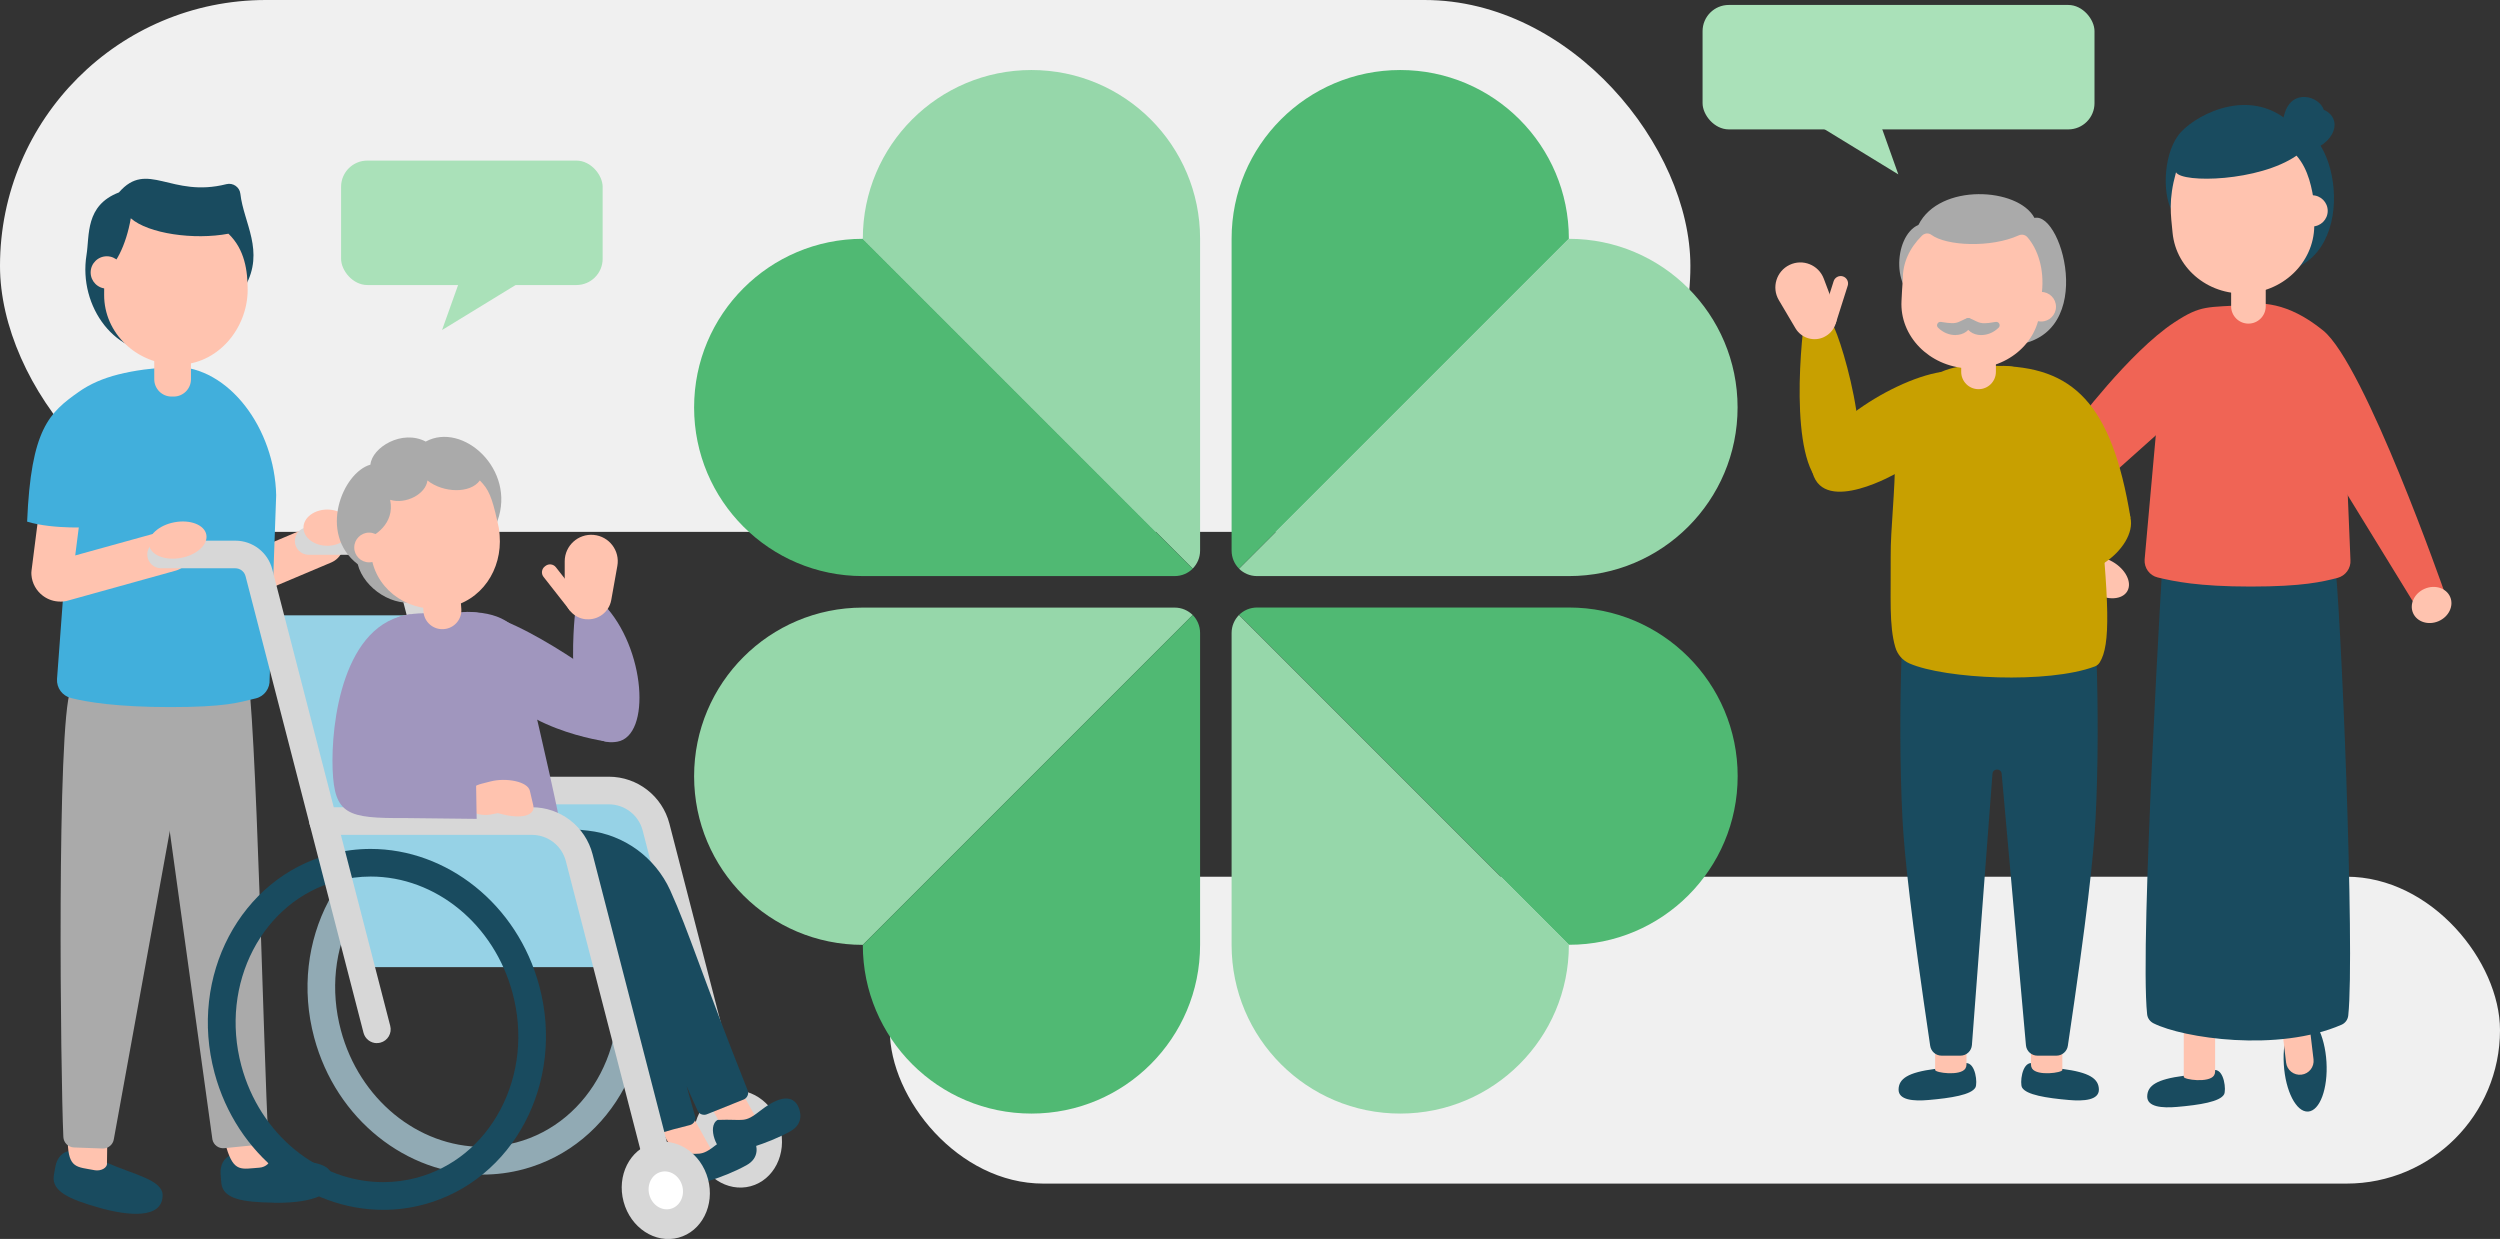 <?xml version="1.0" encoding="UTF-8"?>
<svg id="_レイヤー_2" data-name="レイヤー 2" xmlns="http://www.w3.org/2000/svg" viewBox="0 0 307.77 152.52">
  <rect x="0" y="0" width="307.77" height="152.52" fill="#333333" stroke="none"/>
  <defs>
    <style>
      .cls-1 {
        fill: #ffc3af;
      }

      .cls-2 {
        fill: #96d7aa;
      }

      .cls-3 {
        fill: #a096be;
      }

      .cls-4 {
        fill: #aaa;
      }

      .cls-5 {
        fill: #c8a000;
      }

      .cls-6 {
        fill: #f06455;
      }

      .cls-7 {
        fill: #41afdc;
      }

      .cls-8 {
        fill: #d7d7d7;
      }

      .cls-9 {
        fill: #fff;
      }

      .cls-10 {
        fill: #f0f0f0;
      }

      .cls-11 {
        fill: #194b5f;
      }

      .cls-12 {
        fill: #91aab4;
      }

      .cls-13 {
        fill: #50b973;
      }

      .cls-14 {
        fill: #96d2e6;
      }

      .cls-15 {
        fill: #aae1b9;
      }
    </style>
  </defs>
  <g id="_イラスト" data-name="イラスト">
    <g>
      <g>
        <rect class="cls-15" x="209.6" y=".61" width="48.25" height="15.32" rx="3.23" ry="3.23"/>
        <polyline class="cls-15" points="231.43 15.1 233.7 21.47 223.29 15.1"/>
      </g>
      <rect class="cls-10" x="109.54" y="107.93" width="198.23" height="37.78" rx="18.89" ry="18.89" transform="translate(417.31 253.64) rotate(-180)"/>
      <rect class="cls-10" x="0" y="0" width="208.1" height="65.48" rx="32.74" ry="32.74" transform="translate(208.1 65.48) rotate(-180)"/>
      <g>
        <g>
          <path class="cls-2" d="M193.15,29.4c11.47,0,20.76,9.29,20.76,20.76h0c0,11.47-9.29,20.76-20.76,20.76h-.01,0s-38.4,0-38.4,0c-.86,0-1.64-.35-2.21-.91l40.61-40.61h.01Z"/>
          <path class="cls-13" d="M172.38,8.62h0c11.47,0,20.76,9.29,20.76,20.76h0s0,.01,0,.01l-40.61,40.61c-.56-.56-.91-1.35-.91-2.21V29.38c0-11.47,9.29-20.76,20.76-20.76Z"/>
        </g>
        <g>
          <path class="cls-2" d="M193.14,116.33c0,11.47-9.29,20.76-20.76,20.76h0c-11.47,0-20.76-9.29-20.76-20.76h0s0-.01,0-.01v-38.4c0-.86.35-1.64.91-2.21l40.61,40.61h0Z"/>
          <path class="cls-13" d="M213.92,95.55h0c0,11.47-9.29,20.76-20.76,20.76h-.01s-40.61-40.61-40.61-40.61c.56-.56,1.35-.91,2.21-.91h38.41c11.47,0,20.76,9.29,20.76,20.76Z"/>
        </g>
        <g>
          <path class="cls-2" d="M106.21,116.32c-11.47,0-20.76-9.29-20.76-20.76h0c0-11.47,9.29-20.76,20.76-20.76h.01,0s38.4,0,38.4,0c.86,0,1.64.35,2.21.91l-40.61,40.61h-.01Z"/>
          <path class="cls-13" d="M126.98,137.09h0c-11.47,0-20.76-9.29-20.76-20.76h0s0-.01,0-.01l40.61-40.61c.56.56.91,1.35.91,2.21v38.41c0,11.47-9.29,20.76-20.76,20.76Z"/>
        </g>
        <g>
          <path class="cls-2" d="M106.22,29.38c0-11.47,9.29-20.76,20.76-20.76h0c11.47,0,20.76,9.29,20.76,20.76h0s0,.01,0,.01v38.4c0,.86-.35,1.64-.91,2.21l-40.61-40.61h0Z"/>
          <path class="cls-13" d="M85.45,50.16h0c0-11.47,9.29-20.76,20.76-20.76h.01s40.61,40.61,40.61,40.61c-.56.56-1.35.91-2.21.91h-38.41c-11.47,0-20.76-9.29-20.76-20.76Z"/>
        </g>
      </g>
      <g>
        <ellipse class="cls-11" cx="283.78" cy="130.88" rx="2.63" ry="5.97" transform="translate(-7.4 17.42) rotate(-3.47)"/>
        <path class="cls-1" d="M281.31,126.86h3.39v3.76c0,.94-.76,1.7-1.7,1.7h0c-.94,0-1.7-.76-1.7-1.7v-3.76h0Z" transform="translate(-13.35 34.42) rotate(-6.8)"/>
        <path class="cls-11" d="M272.65,131.72c-2.54,1.4-1.53.43-3.81.72-3.34.43-4.47,1.2-4.5,2.53-.02,1.32,1.84,1.46,3.68,1.3,2.79-.24,5.28-.64,5.78-1.54.28-.5.04-3.01-1.14-3.01Z"/>
        <path class="cls-1" d="M272.56,132.4c-.62.95-3.72.52-3.72.17v-6.94h3.86s0,6.29,0,6.29c0,.17-.05.34-.14.48Z"/>
        <path class="cls-11" d="M287.35,68.26c.84,5.72,2.58,48.96,1.74,56.75-.05.5-.36.94-.82,1.14-7.85,3.42-19.52,1.65-23.15-.17-.44-.22-.74-.63-.79-1.11-.95-8.76,2-57.5,2-57.5"/>
        <path class="cls-6" d="M276.69,37.53h0c-6.42,0-10.91,6.08-11.09,13.78l-1.58,17.57c-.07,1.03.6,1.97,1.61,2.21,2,.48,5.01,1.12,11.44,1.12s8.83-.59,10.68-1.06c1-.26,1.68-1.18,1.61-2.21l-.73-17.63c-.18-7.7-5.52-13.78-11.94-13.78Z"/>
        <path class="cls-11" d="M276.7,29.37c-4.27-.59-8.65.85-9.32-3.42-1.25-2.23-1.02-7.4,1.13-9.71,2.15-2.31,8.89-5.77,13.88-.7,6.12.51,8.17,18.47-3.4,18.04"/>
        <circle class="cls-1" cx="284.64" cy="25.96" r="1.92"/>
        <path class="cls-6" d="M275.81,37.53c2.42-.4,5.8-.4,10.19,3.16,5.15,4.19,14.93,32.19,14.93,32.19l-3.63,1.58-11.67-19.01"/>
        <path class="cls-6" d="M276.69,37.53c-5.06.34-5.68-.03-9.03,2.17-5.55,3.66-12.34,12.79-12.34,12.79l5.15,5.51,6.57-5.87"/>
        <path class="cls-1" d="M267.89,21.22c.79,1.34,10.2,1.14,14.83-2.06,1.5,1.71,1.92,4.1,2.19,5.97.13,1.03-.11,1.06-.04,1.87.43,4.56-3.11,8.63-7.92,9.09-4.81.46-9.05-2.87-9.49-7.44-.21-2.21-.53-3.99.42-7.43Z"/>
        <path class="cls-1" d="M274.66,34.42h4.27v3.29c0,1.18-.96,2.13-2.13,2.13h0c-1.18,0-2.13-.96-2.13-2.13v-3.29h0Z"/>
        <path class="cls-11" d="M286.07,13.51c-.53-1.66-3.93-2.71-4.84.54s-1.33,4.67,1.94,4.59c3.78-.08,5.7-3.87,2.9-5.13Z"/>
        <ellipse class="cls-1" cx="299.35" cy="74.46" rx="2.49" ry="2.17" transform="translate(-4.8 125.93) rotate(-23.57)"/>
      </g>
      <g>
        <path class="cls-11" d="M242.04,130.87c-2.54,1.4-1.53.43-3.81.72-3.34.43-4.47,1.2-4.5,2.53-.02,1.32,1.84,1.46,3.68,1.3,2.79-.24,5.28-.64,5.78-1.54.28-.5.04-3.01-1.14-3.01Z"/>
        <path class="cls-1" d="M241.95,131.55c-.62.95-3.72.52-3.72.17v-6.94h3.86s0,6.29,0,6.29c0,.17-.05.34-.14.48Z"/>
        <path class="cls-11" d="M250.08,130.87c2.54,1.4,1.53.43,3.81.72,3.34.43,4.47,1.2,4.5,2.53.02,1.32-1.84,1.46-3.68,1.3-2.79-.24-5.28-.64-5.78-1.54-.28-.5-.04-3.01,1.14-3.01Z"/>
        <path class="cls-1" d="M250.17,131.55c.62.95,3.72.52,3.72.17v-6.94s-3.86,0-3.86,0v6.29c0,.17.05.34.14.48Z"/>
        <path class="cls-11" d="M257.13,69.16c.75,2.08,1.53,18.49.85,31.64-.24,4.64-1.05,12.02-3.41,27.94-.1.69-.7,1.22-1.4,1.22h-2.35c-.73,0-1.35-.56-1.41-1.29l-2.99-33.42c-.07-.69-1.07-.68-1.13,0l-2.53,33.4c-.06.74-.67,1.31-1.41,1.31h-2.33c-.7,0-1.3-.52-1.4-1.22-2.36-15.93-3.17-23.31-3.41-27.94-.68-13.15.09-29.56.85-31.64"/>
        <ellipse class="cls-1" cx="258.97" cy="71.09" rx="2.23" ry="3.37" transform="translate(67.92 259.82) rotate(-60)"/>
        <path class="cls-5" d="M246.57,45.05h-4.01c-6.05,0-9.25,5.48-9.25,10.61,0,5.14-.58,9.37-.55,12.91.04,4.92-.22,8.44.57,11.11.26.89.89,1.63,1.75,2,4.4,1.91,17.07,2.52,22.8.37.25-.09.45-.26.6-.48,1.38-2.16,1.19-7.3-.22-21.24-.72-7.13-5.62-15.29-11.67-15.29Z"/>
        <path class="cls-4" d="M246.84,42.53c11.65,0,7.17-16.53,3.62-15.7-1.99-3.76-11.69-4.33-14.28.85-3.2,1.42-3.34,8.92.7,9.32"/>
        <circle class="cls-1" cx="251.29" cy="37.76" r="1.82"/>
        <path class="cls-5" d="M245.7,45.05c9.51,0,14.28,4.61,16.58,18.68l-7.12-.46"/>
        <path class="cls-1" d="M234.26,34.39c-.05-1.92.76-3.81,2.35-5.38.31-.3.79-.37,1.14-.11,1.89,1.4,7.37,1.62,10.76.08.37-.17.8-.09,1.07.21,1.31,1.5,2.1,3.97,1.8,6.75-.02.98-.18,1.26-.22,2.03-.23,4.33-4.24,7.64-8.96,7.38-4.71-.25-8.34-3.97-8.11-8.3.04-.77.08-1.68.16-2.66Z"/>
        <path class="cls-1" d="M243.57,43.16h0c1.18,0,2.13.96,2.13,2.13v2.61h-4.27v-2.61c0-1.18.96-2.13,2.13-2.13Z" transform="translate(487.14 91.07) rotate(180)"/>
        <path class="cls-5" d="M250.51,70.11c6.11,2.77,12.58-2.69,11.77-6.37-1.32-5.98-12.55,3.39-12.55,3.39"/>
        <path class="cls-5" d="M238.98,45.79c-6.58,1.04-17,8.3-15.83,12.44,1.47,5.2,10.42-.03,10.42-.03"/>
        <path class="cls-5" d="M225.56,39.87l-3.45-.34c-.79,5.98-1.62,21.29,4.13,20.63s.55-18.4-.68-20.3Z"/>
        <g>
          <path class="cls-1" d="M224.57,41.48h0c1.27-.61,1.87-2.09,1.37-3.41l-1.42-3.77c-.64-1.69-2.58-2.47-4.21-1.69h0c-1.63.78-2.24,2.79-1.32,4.34l2.05,3.47c.72,1.21,2.25,1.68,3.52,1.07Z"/>
          <path class="cls-1" d="M225.08,33.9h1.82v4.92c0,.5-.41.91-.91.91h0c-.5,0-.91-.41-.91-.91v-4.92h0Z" transform="translate(430.24 140.3) rotate(-162.38)"/>
        </g>
        <g>
          <g>
            <path class="cls-4" d="M242.41,39.63c-.06.85-.86,1.31-1.65,1.31-.76,0-1.42-.31-1.95-.82-.07-.07,0-.19.09-.17.46.06.9.15,1.36.16.42.02.82-.06,1.19-.25.25-.11.51-.26.83-.37.1-.03.16.06.14.15h0Z"/>
            <path class="cls-4" d="M240.75,41.25c-.8,0-1.55-.31-2.16-.91-.13-.12-.17-.32-.08-.48.08-.17.25-.26.44-.23l.33.05c.34.05.66.1.98.1.38.02.71-.05,1.04-.22.09-.04.17-.08.26-.12.19-.09.38-.19.6-.27.16-.05.32-.02.43.09.11.1.15.25.13.4-.08,1.04-1.05,1.58-1.96,1.58h0ZM239.71,40.38c.33.16.67.24,1.04.24h0c.52,0,1.07-.24,1.26-.69-.06.03-.12.06-.18.09-.09.04-.18.09-.26.12-.41.21-.85.31-1.33.28-.18,0-.35-.02-.53-.04ZM238.85,40.26s0,0,0,0h0ZM239.02,39.89h0s0,0,0,0Z"/>
          </g>
          <g>
            <path class="cls-4" d="M242.22,39.63c.06.85.86,1.31,1.65,1.31.76,0,1.42-.31,1.95-.82.07-.07,0-.19-.09-.17-.46.06-.9.15-1.36.16-.42.02-.82-.06-1.19-.25-.25-.11-.51-.26-.83-.37-.1-.03-.16.06-.14.15h0Z"/>
            <path class="cls-4" d="M243.87,41.25h0c-.92,0-1.88-.54-1.96-1.58-.03-.15.02-.3.13-.4.11-.1.27-.14.42-.09.24.08.43.18.62.27.08.04.17.08.25.12.34.17.69.24,1.04.22.33,0,.65-.05.99-.11l.34-.05c.18-.02.35.06.43.23.08.17.05.36-.09.49-.61.59-1.36.9-2.16.9ZM242.61,39.93c.2.46.74.69,1.26.69h0c.37,0,.72-.08,1.04-.24-.18.02-.36.04-.54.04-.46.02-.92-.07-1.34-.29-.07-.03-.16-.08-.25-.12-.06-.03-.12-.06-.18-.09ZM245.78,40.26h0s0,0,0,0ZM245.6,39.89h0s0,0,0,0Z"/>
          </g>
        </g>
      </g>
      <g>
        <rect class="cls-15" x="41.99" y="19.77" width="32.2" height="15.32" rx="3.23" ry="3.23"/>
        <polyline class="cls-15" points="56.69 34.26 54.42 40.63 64.83 34.26"/>
      </g>
      <g>
        <path class="cls-11" d="M33.7,148.07c3.66.06,7.86-.61,7.13-3.47-.48-1.86-4.12-1.57-7.65-2.12-1.37-.22-3.03-.76-4.67-.29-.94.27-1.45,1.28-1.35,2.36.04.49.05.8.09,1.13.23,1.91,2.56,2.32,6.45,2.38Z"/>
        <path class="cls-1" d="M31.93,143.75c.8-.05,1.51-.69,1.25-1.27l-1.91-7.67h-5.04s1.64,6.46,1.64,6.46c.93,3.12,1.87,2.63,4.07,2.48Z"/>
        <path class="cls-11" d="M12.24,148.69c3.52.99,7.75,1.42,7.78-1.53.01-1.92-3.59-2.57-6.85-4.01-1.27-.56-2.74-1.51-4.44-1.47-.98.02-1.73.86-1.91,1.94-.08.49-.16.79-.2,1.12-.27,1.91,1.88,2.9,5.63,3.95Z"/>
        <path class="cls-1" d="M11.63,144.06c.78.15,1.63-.28,1.54-.91l.11-7.9-4.87-1.29-.07,6.66c.1,3.25,1.13,3.02,3.3,3.44Z"/>
        <path class="cls-1" d="M30.9,73.2c-.99,0-1.94-.58-2.35-1.56-.55-1.3.06-2.79,1.36-3.34l8.88-3.75c1.29-.55,2.79.06,3.34,1.36.55,1.3-.06,2.79-1.36,3.34l-8.88,3.75c-.32.14-.66.2-.99.2Z"/>
        <polygon class="cls-14" points="58.26 101.08 39.77 101.08 33.23 75.75 51.72 75.75 58.26 101.08"/>
        <g>
          <path class="cls-14" d="M53.88,115.29l-4.64-17.98h25.72c2.74,0,5.13,1.85,5.82,4.51l3.48,13.47h-30.38Z"/>
          <path class="cls-8" d="M89.99,139.23c-.76,0-1.45-.51-1.65-1.28l-9.22-35.7c-.49-1.9-2.21-3.23-4.17-3.23h-25.72c-.94,0-1.7-.76-1.7-1.7s.76-1.7,1.7-1.7h25.72c3.52,0,6.58,2.38,7.46,5.78l9.22,35.7c.24.91-.31,1.84-1.22,2.07-.14.04-.29.05-.43.05Z"/>
          <ellipse class="cls-8" cx="90.84" cy="140.21" rx="5.38" ry="6.03" transform="translate(-33.19 28.29) rotate(-15)"/>
          <ellipse class="cls-9" cx="90.84" cy="140.21" rx="2.1" ry="2.35" transform="translate(-33.19 28.29) rotate(-15)"/>
          <path class="cls-8" d="M60.1,109.43c-.76,0-1.45-.51-1.65-1.28l-10.05-38.87c-.15-.58-.67-.98-1.26-.98h-9.14c-.94,0-1.7-.76-1.7-1.7s.76-1.7,1.7-1.7h9.14c2.15,0,4.02,1.45,4.55,3.53l10.05,38.87c.24.91-.31,1.84-1.22,2.07-.14.04-.29.05-.43.05Z"/>
        </g>
        <ellipse class="cls-1" cx="40.29" cy="64.96" rx="2.93" ry="2.23"/>
        <path class="cls-4" d="M8.69,84.94c-1.72,4.25-1.24,47.32-.89,55.03.03.7.6,1.26,1.3,1.29l3.52.13c.7.03,1.31-.49,1.4-1.18l7.46-41.06,1.31-19.12"/>
        <path class="cls-4" d="M30.35,82.02c1.22,5.17,2.14,49.5,2.66,57.48.05.73-.49,1.36-1.22,1.43l-4.18.42c-.69.07-1.32-.39-1.46-1.07l-7.34-53.03"/>
        <path class="cls-7" d="M21.42,45.14h0c6.8,0,12.4,7.66,12.58,15.82l-.81,22.68c.07,1.09-.64,2.09-1.71,2.34-2.12.51-3.73,1.07-10.54,1.07-6.51,0-10.26-.62-12.21-1.12-1.06-.27-1.78-1.25-1.71-2.34l1.68-22.63c.19-8.16,5.91-15.82,12.71-15.82Z"/>
        <path class="cls-12" d="M57.9,103.57c8.02,0,15.21,5.9,17.47,14.34,2.7,10.07-2.6,20.28-11.81,22.74-1.35.36-2.74.54-4.12.54-8.02,0-15.21-5.9-17.47-14.34-1.32-4.93-.79-10.02,1.49-14.34,2.24-4.24,5.9-7.22,10.31-8.4,1.35-.36,2.74-.54,4.12-.54M57.9,100.17c-1.66,0-3.34.21-5.01.66-11.04,2.96-17.4,15.01-14.21,26.91,2.71,10.11,11.43,16.86,20.76,16.86,1.66,0,3.34-.21,5.01-.66,11.04-2.96,17.4-15.01,14.21-26.91-2.71-10.11-11.43-16.86-20.76-16.86h0Z"/>
        <polygon class="cls-1" points="88.98 138.88 93.42 138.22 88.94 130.16 84.5 130.82 88.98 138.88"/>
        <path class="cls-11" d="M88.34,137.87c3.39-.13,3.19.48,5.31-1.17,3.04-2.36,4.2-1.37,4.62-.47.3.63.68,2.12-.97,3.04-2.85,1.58-6.66,2.64-7.89,2.64-1.05,0-2.45-3.22-1.07-4.04Z"/>
        <polygon class="cls-1" points="83.59 143.04 88.03 142.39 83.55 134.33 79.11 134.99 83.59 143.04"/>
        <path class="cls-11" d="M82.95,142.04c3.39-.13,3.19.48,5.31-1.17,3.04-2.36,4.2-1.37,4.62-.47.3.63.68,2.12-.97,3.04-2.85,1.58-6.66,2.64-7.89,2.64-1.05,0-2.45-3.22-1.07-4.04Z"/>
        <path class="cls-11" d="M80.53,118.78s3.81,14.48,5.04,18.62c.15.49-.16.99-.65,1.11-3.19.78-4.39,1.25-4.39,1.25l-7.57-23.19-14.04-15.25c4.89.1,9.74.52,13.49.94,4.43.5,8.25,3.29,10.1,7.35,2.33,5.14,3.84,10.31,9.54,24.64.16.41-.05.89-.45,1.09l-4.51,1.81c-.43.21-.99.05-1.19-.38-2.07-4.43-7.34-17.17-7.34-17.17"/>
        <g>
          <path class="cls-3" d="M74.3,74.38c5.18,5.39,5.9,16.2,1.69,16.93-7.17,1.24-5.19-15.86-5.19-15.86"/>
          <path class="cls-3" d="M56.97,75.37c9.17-.4,8.51,7.05,8.86,11.93,0,0,3.6,15.32,3.69,17.37.09,2.06-1.16.67-2.16,1.02-1.98.69-4.57,1.99-9.59,2.16-5.34.18-8.26-.67-10.55-1.85-.94-.48-1.8-1.22-1.81-2.41,0,0-2.44-9.64-2.72-13.53-.28-3.89.85-9.09,3.48-11.95,2.91-3.16,4.42-2.47,10.8-2.75Z"/>
          <path class="cls-3" d="M74.71,91.29s-11.61-1.45-15.12-8.84l-2.61-7.08c5.47-.77,18.23,9,18.23,9l-.5,6.92Z"/>
        </g>
        <path class="cls-14" d="M44.41,119.06l-4.64-17.98h25.72c2.74,0,5.13,1.85,5.82,4.51l3.48,13.47h-30.38Z"/>
        <path class="cls-8" d="M80.53,142.99c-.76,0-1.45-.51-1.65-1.28l-9.22-35.7c-.49-1.9-2.21-3.23-4.17-3.23h-25.72c-.94,0-1.7-.76-1.7-1.7s.76-1.7,1.7-1.7h25.72c3.52,0,6.58,2.38,7.46,5.78l9.22,35.7c.24.91-.31,1.84-1.22,2.07-.14.04-.29.05-.43.05Z"/>
        <path class="cls-11" d="M45.63,107.91c8.02,0,15.21,5.9,17.47,14.34,1.32,4.93.79,10.02-1.49,14.34-2.24,4.24-5.9,7.22-10.31,8.4-1.35.36-2.74.54-4.12.54-8.02,0-15.21-5.9-17.47-14.34-2.7-10.07,2.6-20.28,11.81-22.74,1.35-.36,2.74-.54,4.12-.54M45.63,104.51c-1.66,0-3.34.21-5.01.66-11.04,2.96-17.4,15.01-14.21,26.91,2.71,10.11,11.43,16.86,20.76,16.86,1.66,0,3.34-.21,5.01-.66,11.04-2.96,17.4-15.01,14.21-26.91-2.71-10.11-11.43-16.86-20.76-16.86h0Z"/>
        <ellipse class="cls-8" cx="81.96" cy="146.54" rx="5.38" ry="6.03" transform="translate(-35.13 26.21) rotate(-15)"/>
        <ellipse class="cls-9" cx="81.96" cy="146.54" rx="2.1" ry="2.35" transform="translate(-35.13 26.21) rotate(-15)"/>
        <g>
          <path class="cls-1" d="M57.2,98.86h0c.21.9,1.58,1.65,3.11,1.43l.99-.19c3.08.9,4.62.2,4.35-.95l-.42-1.8c-.27-1.15-2.93-1.64-4.84-1.15l-1.09.28c-1.5.38-2.31,1.48-2.1,2.38Z"/>
          <path class="cls-3" d="M50.58,75.63c-8.35.98-9.86,13.42-9.63,19.13.22,5.54,1.85,5.99,8.88,5.95l8.85.1-.09-5.51-12.26-6.46"/>
        </g>
        <path class="cls-1" d="M7.42,74.06c-.76,0-1.5-.24-2.12-.7-.82-.61-1.35-1.54-1.43-2.57-.02-.18-.01-.36.01-.54l1.07-8.41c.18-1.4,1.46-2.39,2.85-2.21,1.4.18,2.39,1.45,2.21,2.85l-.75,5.9,11.01-3.05c1.36-.38,2.76.42,3.14,1.78.38,1.36-.42,2.76-1.78,3.14l-13.31,3.7s-.1.03-.15.04c-.25.05-.5.08-.75.08Z"/>
        <g>
          <path class="cls-1" d="M72.15,76.24h0c-1.49-.13-2.63-1.38-2.63-2.88v-4.27c.01-1.91,1.65-3.41,3.56-3.24h0c1.91.17,3.26,1.94,2.92,3.82l-.75,4.2c-.26,1.47-1.61,2.5-3.1,2.36Z"/>
          <path class="cls-1" d="M68.96,69.05h.11c.5,0,.91.41.91.91v5.27h-1.93v-5.27c0-.5.41-.91.91-.91Z" transform="translate(-29.81 57.97) rotate(-38.11)"/>
        </g>
        <g>
          <path class="cls-4" d="M54.42,70.6c3.12-4.39,4.55-.2,6.82-6.46,2.31-6.36-4.28-12.26-8.83-9.78-2.91-1.53-6.61.71-6.81,2.84-3.44.98-6.47,8.49-1.56,12.26.76,3,4.51,5.46,7.51,4.54"/>
          <circle class="cls-1" cx="45.44" cy="67.4" r="1.83"/>
          <path class="cls-1" d="M52.62,59.15c-.19,1.65-2.64,2.98-4.59,2.38.64,3.02-2.13,4.55-2.72,4.68.14.94.31,1.8.44,2.54.75,4.13,4.88,6.84,9.23,6.06s6.86-4.72,6.53-8.91c-.06-.76-.07-.82-.29-1.77-.66-2.93-1.06-3.9-2.15-4.98-1.17,1.64-4.51,1.54-6.45,0Z"/>
          <path class="cls-1" d="M54.63,77.45h0c1.29-.09,2.26-1.21,2.16-2.5l-.23-3.25-4.66.34.23,3.25c.09,1.29,1.21,2.26,2.5,2.16Z"/>
        </g>
        <path class="cls-8" d="M46.4,128.42c-.76,0-1.45-.51-1.65-1.28l-14.52-56.2c-.15-.58-.67-.98-1.26-.98h-9.14c-.94,0-1.7-.76-1.7-1.7s.76-1.7,1.7-1.7h9.14c2.14,0,4.02,1.45,4.55,3.53l14.52,56.2c.24.91-.31,1.84-1.22,2.07-.14.04-.29.05-.43.05Z"/>
        <ellipse class="cls-1" cx="21.88" cy="66.49" rx="3.58" ry="2.23" transform="translate(-11.95 5.21) rotate(-10.69)"/>
        <path class="cls-7" d="M21.42,45.14c-5.36.36-8.95,1.14-11.75,3.12-3.59,2.54-5.86,4.53-6.33,15.96,3.28,1,8.15.67,8.15.67"/>
        <path class="cls-11" d="M30.18,35.26c2.44-4.36-.18-7.79-.59-11.41-.09-.82-.91-1.38-1.71-1.18-6.84,1.74-9.73-3.03-13.24,1.02-4.17,1.6-3.6,5.27-3.99,7.7-1.03,6.34,3.62,12.79,9.91,11.89"/>
        <circle class="cls-1" cx="13.15" cy="33.54" r="1.99"/>
        <path class="cls-1" d="M28.13,28.77c-4.23.8-9.88,0-12.03-1.9-.56,3.34-2.01,6.14-3.25,6.51-.03,1.07-.02,2.07-.03,2.91-.02,4.74,4.02,8.59,9.01,8.61,4.99.02,8.65-4.48,8.66-9.22,0-2.3-.34-4.97-2.37-6.91Z"/>
        <path class="cls-1" d="M21.12,43.07h.25c1.18,0,2.13.96,2.13,2.13v3.61h-4.52v-3.61c0-1.18.96-2.13,2.13-2.13Z" transform="translate(42.49 91.89) rotate(180)"/>
      </g>
    </g>
  </g>
</svg>